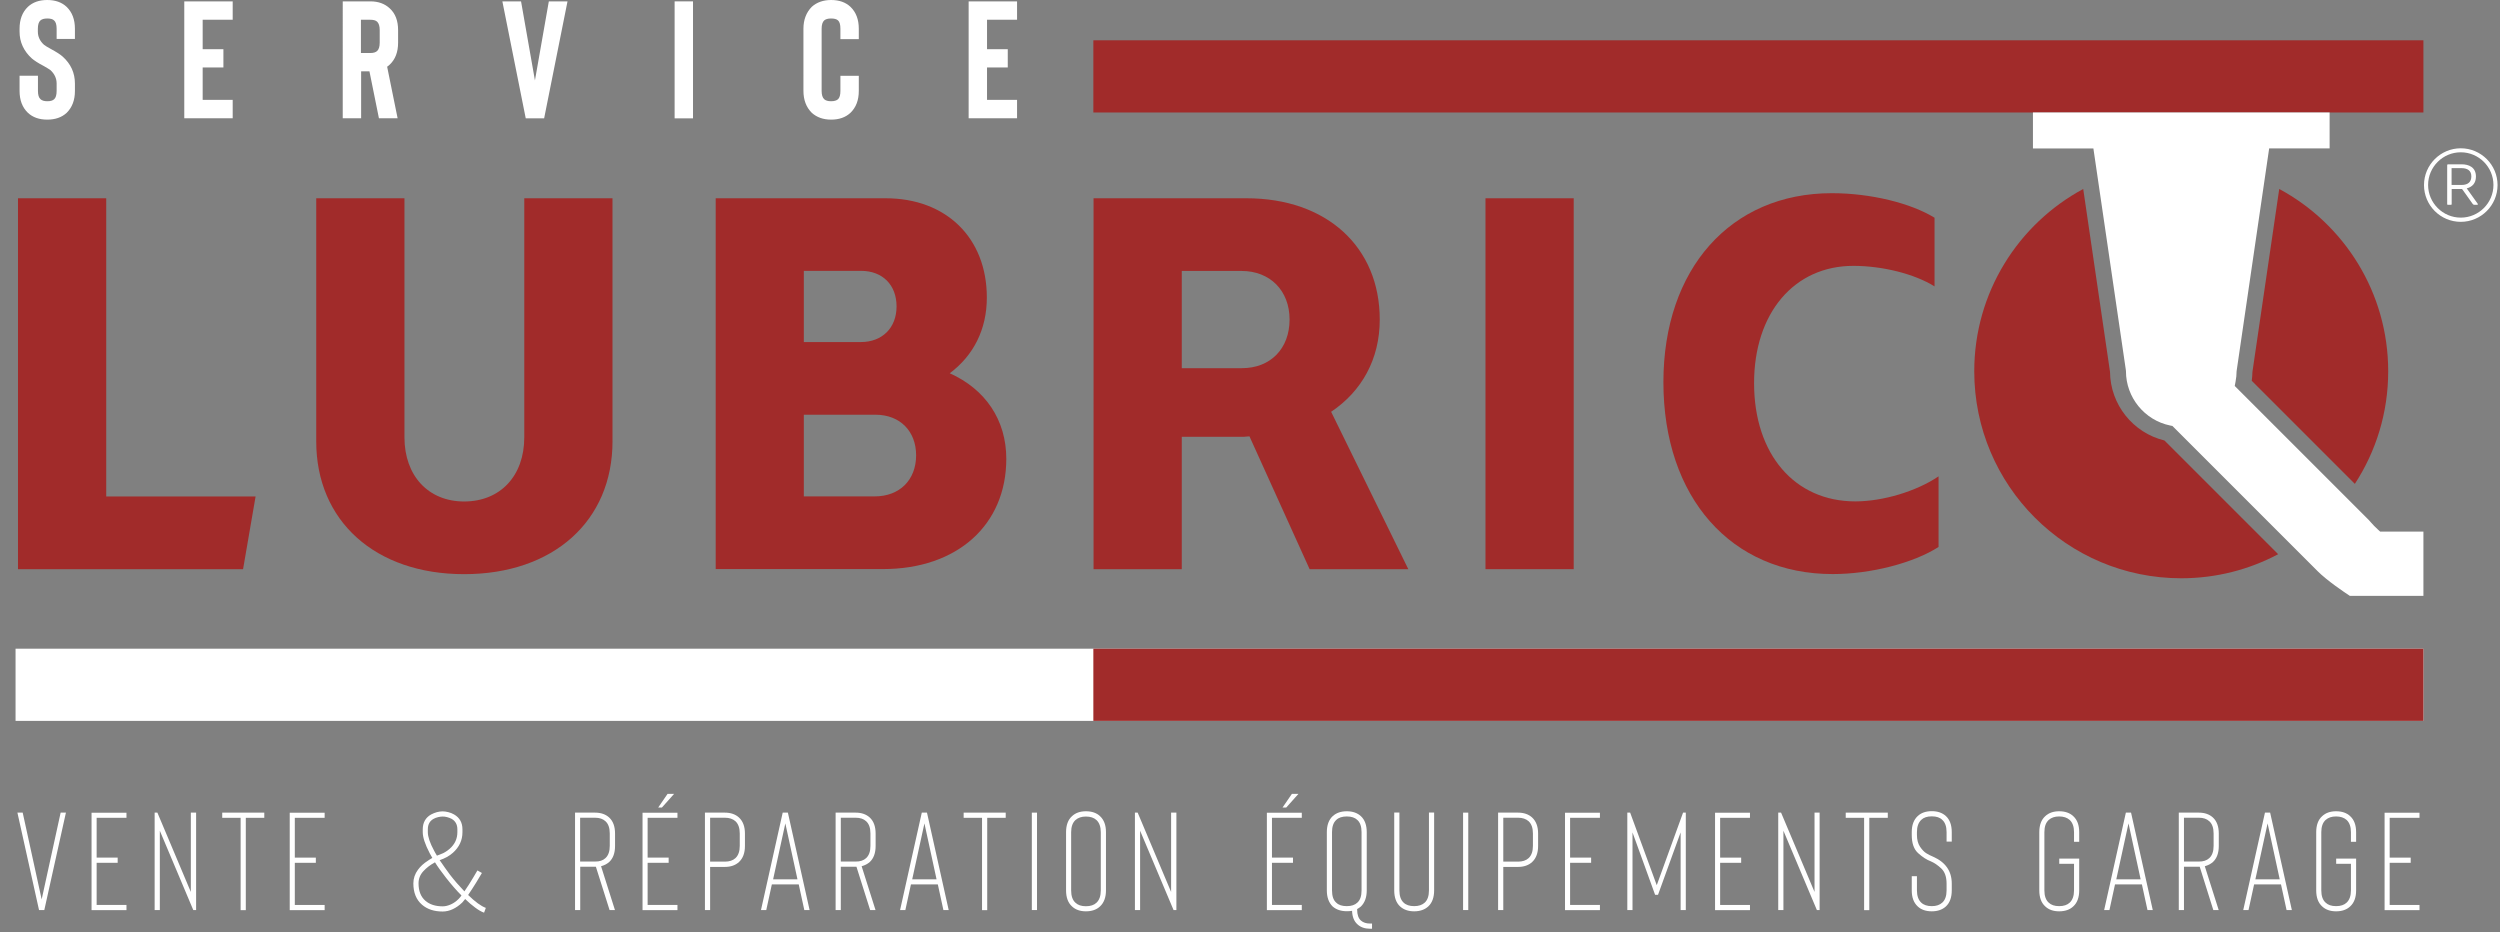 <?xml version="1.0" encoding="utf-8"?>
<!-- Generator: Adobe Illustrator 24.0.1, SVG Export Plug-In . SVG Version: 6.00 Build 0)  -->
<svg version="1.1" id="Layer_1" xmlns="http://www.w3.org/2000/svg" xmlns:xlink="http://www.w3.org/1999/xlink" x="0px" y="0px"
	 viewBox="0 0 255.59 95.32" style="enable-background:new 0 0 255.59 95.32;" xml:space="preserve">
<rect x="0" y="0" width="255.59" height="95.32" fill="#808080" stroke="none"/>
<style type="text/css">
	.st0{fill:#A12B2A;}
	.st1{fill:#000100;}
	.st2{fill:#FFFFFF;}
</style>
<g>
	<g>
		<path class="st2" d="M4.83,12.23c-0.82,0-1.48-0.23-1.98-0.7C2.28,10.98,2,10.24,2,9.29V7.74h1.88v1.55
			c0,0.41,0.08,0.69,0.26,0.85c0.15,0.14,0.38,0.21,0.7,0.21c0.33,0,0.56-0.07,0.7-0.21C5.7,10,5.79,9.71,5.79,9.29V8.54
			c0-0.52-0.21-0.98-0.63-1.37C5.06,7.09,4.82,6.95,4.44,6.73C3.9,6.45,3.51,6.19,3.26,5.98C2.85,5.61,2.54,5.2,2.32,4.73
			C2.1,4.26,2,3.76,2,3.23V2.94C2,1.99,2.28,1.25,2.85,0.7C3.35,0.23,4.01,0,4.83,0c0.82,0,1.48,0.23,1.98,0.7
			c0.57,0.55,0.85,1.29,0.85,2.24v1.04H5.79V2.94c0-0.42-0.09-0.71-0.26-0.85c-0.14-0.14-0.37-0.2-0.7-0.2
			c-0.32,0-0.55,0.07-0.7,0.2C3.96,2.24,3.87,2.53,3.87,2.94v0.29c0,0.52,0.21,0.97,0.63,1.35c0.11,0.09,0.34,0.23,0.67,0.41
			c0.59,0.32,1,0.58,1.23,0.79c0.84,0.75,1.26,1.67,1.26,2.77v0.75c0,0.95-0.29,1.69-0.85,2.24C6.31,12,5.65,12.23,4.83,12.23z"/>
		<path class="st2" d="M23.79,2.02h-3.07v3.01h2.12V6.9h-2.12v3.31h3.07v1.88h-4.95V0.14h4.95V2.02z"/>
		<path class="st2" d="M40.65,12.09h-1.91l-0.97-4.8h-0.85v4.8h-1.88V0.14h2.83c0.81,0,1.47,0.24,1.98,0.72
			c0.57,0.52,0.85,1.26,0.85,2.22v1.28c0,0.97-0.29,1.71-0.85,2.24c-0.08,0.08-0.17,0.15-0.27,0.22L40.65,12.09z M38.82,3.07
			c0-0.4-0.09-0.68-0.26-0.85c-0.15-0.14-0.38-0.2-0.7-0.2h-0.96v3.4h0.96c0.32,0,0.55-0.07,0.7-0.21c0.17-0.16,0.26-0.44,0.26-0.85
			V3.07z"/>
		<path class="st2" d="M54.69,8.22l1.42-8.08h1.91l-2.39,11.96h-1.88L51.36,0.14h1.91L54.69,8.22z"/>
		<path class="st2" d="M68.97,12.09V0.14h1.88v11.96H68.97z"/>
		<path class="st2" d="M84.97,12.23c-0.8,0-1.46-0.23-1.98-0.7c-0.57-0.57-0.85-1.32-0.85-2.24V2.94c0-0.92,0.29-1.67,0.85-2.24
			C83.51,0.23,84.18,0,84.97,0c0.82,0,1.48,0.23,1.98,0.7c0.57,0.55,0.85,1.29,0.85,2.24V4h-1.88V2.94c0-0.42-0.08-0.71-0.24-0.85
			c-0.15-0.14-0.39-0.2-0.72-0.2c-0.32,0-0.55,0.07-0.7,0.2c-0.17,0.16-0.26,0.44-0.26,0.85v6.35c0,0.41,0.09,0.69,0.26,0.85
			c0.15,0.14,0.38,0.21,0.7,0.21c0.33,0,0.57-0.07,0.72-0.21c0.16-0.15,0.24-0.43,0.24-0.85V7.75h1.88v1.54
			c0,0.95-0.28,1.69-0.85,2.24C86.45,12,85.79,12.23,84.97,12.23z"/>
		<path class="st2" d="M103.98,2.02h-3.07v3.01h2.12V6.9h-2.12v3.31h3.07v1.88h-4.95V0.14h4.95V2.02z"/>
	</g>
	<g>
		<path class="st2" d="M4.26,91.95l1.94-8.87h0.54l-2.21,9.96H3.99l-2.21-9.96h0.54L4.26,91.95z"/>
		<path class="st2" d="M12.93,83.61H9.88v4.07h2.15v0.53H9.88v4.31h3.05v0.53H9.36v-9.96h3.57V83.61z"/>
		<path class="st2" d="M20.05,83.08v9.96h-0.29l-3.42-8.11v8.11h-0.53v-9.96h0.28l3.42,8.11v-8.11H20.05z"/>
		<path class="st2" d="M27.02,83.08v0.53h-1.89v9.44H24.6v-9.44h-1.88v-0.53H27.02z"/>
		<path class="st2" d="M33.19,83.61h-3.05v4.07h2.15v0.53h-2.15v4.31h3.05v0.53h-3.57v-9.96h3.57V83.61z"/>
		<path class="st2" d="M49.49,93.31c-0.28-0.1-0.59-0.28-0.92-0.53c-0.33-0.25-0.65-0.51-0.94-0.8c-0.03-0.02-0.05-0.04-0.07-0.07
			l-0.3,0.36c-0.3,0.29-0.63,0.52-0.97,0.68c-0.34,0.16-0.69,0.24-1.04,0.24c-0.86,0-1.57-0.23-2.11-0.7
			c-0.59-0.51-0.88-1.24-0.88-2.18c0-0.5,0.16-0.97,0.47-1.39c0.25-0.34,0.58-0.65,1.01-0.92c0.06-0.05,0.21-0.14,0.46-0.29
			l-0.27-0.48c-0.47-0.9-0.71-1.62-0.71-2.15v-0.29c0-0.69,0.29-1.2,0.85-1.52c0.19-0.1,0.39-0.18,0.6-0.24
			c0.21-0.05,0.4-0.08,0.58-0.08c0.18,0,0.37,0.03,0.58,0.08c0.21,0.05,0.41,0.13,0.6,0.24c0.57,0.33,0.85,0.84,0.85,1.52v0.29
			c0,0.83-0.33,1.53-0.98,2.11c-0.36,0.32-0.81,0.57-1.35,0.75c0.38,0.56,0.73,1.05,1.05,1.48c0.46,0.6,0.96,1.17,1.48,1.71
			c0.33-0.48,0.63-0.95,0.9-1.41c0.27-0.46,0.42-0.7,0.43-0.73l0.46,0.26c-0.09,0.17-0.29,0.49-0.58,0.97
			c-0.29,0.47-0.57,0.9-0.83,1.28c0.72,0.7,1.32,1.14,1.81,1.32L49.49,93.31z M44.47,88.16c-0.46,0.25-0.86,0.55-1.19,0.91
			c-0.33,0.36-0.49,0.77-0.49,1.24c0,0.78,0.23,1.37,0.7,1.78c0.44,0.38,1.03,0.57,1.77,0.57c0.27,0,0.55-0.07,0.84-0.2
			c0.29-0.13,0.55-0.32,0.78-0.55c0.11-0.11,0.21-0.23,0.3-0.36c-0.5-0.5-1.03-1.11-1.58-1.81C45.12,89.12,44.74,88.6,44.47,88.16z
			 M45.25,83.48c-0.13,0-0.29,0.02-0.46,0.06s-0.33,0.1-0.47,0.18c-0.39,0.22-0.58,0.57-0.58,1.07v0.29c0,0.46,0.21,1.1,0.64,1.89
			c0.06,0.11,0.15,0.29,0.29,0.51l0.5-0.2c0.07-0.02,0.18-0.07,0.33-0.16c0.16-0.09,0.32-0.21,0.48-0.35
			c0.52-0.46,0.78-1.02,0.78-1.69v-0.29c0-0.49-0.2-0.85-0.58-1.07c-0.14-0.08-0.3-0.13-0.47-0.18S45.38,83.48,45.25,83.48z"/>
		<path class="st2" d="M62.87,93.04h-0.55l-1.4-4.43h-0.08h-1.52v4.43h-0.53v-9.96h2.05c0.6,0,1.08,0.17,1.44,0.5
			c0.4,0.37,0.6,0.92,0.6,1.64v1.27c0,0.72-0.2,1.27-0.6,1.64c-0.23,0.2-0.5,0.34-0.83,0.43L62.87,93.04z M61.9,87.73
			c0.29-0.27,0.44-0.68,0.44-1.25v-1.27c0-0.57-0.15-0.99-0.44-1.25c-0.26-0.24-0.61-0.36-1.07-0.36h-1.52v4.48h1.52
			C61.29,88.09,61.64,87.97,61.9,87.73z"/>
		<path class="st2" d="M69.26,83.61h-3.05v4.07h2.15v0.53h-2.15v4.31h3.05v0.53h-3.57v-9.96h3.57V83.61z M68.25,81.16h0.67
			l-1.25,1.4h-0.38L68.25,81.16z"/>
		<path class="st2" d="M72.6,93.04h-0.53v-9.96h2.04c0.6,0,1.08,0.17,1.44,0.5c0.41,0.38,0.61,0.93,0.61,1.64v1.27
			c0,0.71-0.2,1.26-0.61,1.64c-0.36,0.33-0.84,0.5-1.44,0.5H72.6V93.04z M72.6,88.09h1.51c0.46,0,0.82-0.12,1.08-0.36
			c0.29-0.27,0.44-0.69,0.44-1.25v-1.27c0-0.56-0.15-0.98-0.44-1.25c-0.27-0.24-0.63-0.36-1.08-0.36H72.6V88.09z"/>
		<path class="st2" d="M82.23,93.04l-0.57-2.62h-2.75l-0.57,2.62H77.8l2.22-9.96h0.53l2.22,9.96H82.23z M79.04,89.9h2.49l-1.24-5.72
			L79.04,89.9z"/>
		<path class="st2" d="M89.51,93.04h-0.55l-1.4-4.43h-0.08h-1.52v4.43h-0.53v-9.96h2.05c0.6,0,1.08,0.17,1.44,0.5
			c0.4,0.37,0.6,0.92,0.6,1.64v1.27c0,0.72-0.2,1.27-0.6,1.64c-0.23,0.2-0.5,0.34-0.83,0.43L89.51,93.04z M88.55,87.73
			c0.29-0.27,0.44-0.68,0.44-1.25v-1.27c0-0.57-0.15-0.99-0.44-1.25c-0.26-0.24-0.61-0.36-1.07-0.36h-1.52v4.48h1.52
			C87.93,88.09,88.29,87.97,88.55,87.73z"/>
		<path class="st2" d="M96.45,93.04l-0.57-2.62h-2.75l-0.57,2.62h-0.54l2.22-9.96h0.53l2.22,9.96H96.45z M93.26,89.9h2.49
			l-1.24-5.72L93.26,89.9z"/>
		<path class="st2" d="M102.82,83.08v0.53h-1.89v9.44h-0.53v-9.44h-1.88v-0.53H102.82z"/>
		<path class="st2" d="M105.49,93.04v-9.96h0.53v9.96H105.49z"/>
		<path class="st2" d="M111.02,93.17c-0.6,0-1.07-0.17-1.42-0.5c-0.41-0.37-0.61-0.92-0.61-1.64v-5.95c0-0.72,0.2-1.27,0.61-1.64
			c0.35-0.33,0.83-0.5,1.42-0.5c0.61,0,1.09,0.17,1.44,0.5c0.41,0.38,0.61,0.92,0.61,1.64v5.95c0,0.71-0.2,1.26-0.61,1.64
			C112.11,93,111.63,93.17,111.02,93.17z M111.02,83.48c-0.45,0-0.8,0.12-1.07,0.36c-0.29,0.27-0.44,0.68-0.44,1.25v5.95
			c0,0.57,0.15,0.99,0.44,1.25c0.25,0.24,0.6,0.36,1.07,0.36c0.47,0,0.83-0.12,1.08-0.36c0.29-0.27,0.44-0.69,0.44-1.25v-5.95
			c0-0.56-0.15-0.98-0.44-1.25C111.84,83.6,111.48,83.48,111.02,83.48z"/>
		<path class="st2" d="M120.27,83.08v9.96h-0.29l-3.42-8.11v8.11h-0.53v-9.96h0.28l3.42,8.11v-8.11H120.27z"/>
		<path class="st2" d="M133.09,83.61h-3.05v4.07h2.15v0.53h-2.15v4.31h3.05v0.53h-3.57v-9.96h3.57V83.61z M132.08,81.16h0.67
			l-1.25,1.4h-0.38L132.08,81.16z"/>
		<path class="st2" d="M140.27,94.42v0.53h-0.2c-0.54,0-0.97-0.15-1.3-0.46c-0.34-0.31-0.52-0.77-0.54-1.37
			c-0.17,0.03-0.35,0.04-0.54,0.04c-0.59,0-1.07-0.16-1.44-0.48c-0.4-0.39-0.6-0.94-0.6-1.65v-5.95c0-0.72,0.2-1.27,0.6-1.64
			c0.36-0.33,0.84-0.5,1.44-0.5c0.6,0,1.08,0.17,1.44,0.5c0.4,0.37,0.6,0.92,0.6,1.64v5.95c0,0.71-0.2,1.26-0.6,1.65
			c-0.11,0.09-0.24,0.18-0.38,0.26v0.07c0,0.5,0.13,0.87,0.38,1.1c0.24,0.21,0.55,0.31,0.94,0.31H140.27z M137.69,92.64
			c0.47,0,0.83-0.12,1.08-0.36c0.29-0.26,0.43-0.67,0.43-1.25v-5.95c0-0.57-0.14-0.99-0.43-1.25c-0.25-0.24-0.61-0.36-1.08-0.36
			c-0.47,0-0.84,0.12-1.08,0.36c-0.29,0.27-0.43,0.68-0.43,1.25v5.95c0,0.58,0.14,1,0.43,1.25
			C136.86,92.53,137.22,92.64,137.69,92.64z"/>
		<path class="st2" d="M144.58,93.17c-0.6,0-1.08-0.17-1.44-0.5c-0.4-0.37-0.6-0.92-0.6-1.64v-7.96h0.53v7.96
			c0,0.56,0.14,0.98,0.43,1.25c0.25,0.24,0.61,0.36,1.08,0.36c0.46,0,0.82-0.12,1.08-0.36c0.29-0.27,0.43-0.69,0.43-1.25v-7.96h0.53
			v7.96c0,0.72-0.2,1.27-0.6,1.64C145.66,93,145.18,93.17,144.58,93.17z"/>
		<path class="st2" d="M149.58,93.04v-9.96h0.53v9.96H149.58z"/>
		<path class="st2" d="M153.69,93.04h-0.53v-9.96h2.04c0.6,0,1.08,0.17,1.44,0.5c0.41,0.38,0.61,0.93,0.61,1.64v1.27
			c0,0.71-0.2,1.26-0.61,1.64c-0.36,0.33-0.84,0.5-1.44,0.5h-1.51V93.04z M153.69,88.09h1.51c0.46,0,0.82-0.12,1.08-0.36
			c0.29-0.27,0.44-0.69,0.44-1.25v-1.27c0-0.56-0.15-0.98-0.44-1.25c-0.27-0.24-0.63-0.36-1.08-0.36h-1.51V88.09z"/>
		<path class="st2" d="M163.57,83.61h-3.05v4.07h2.15v0.53h-2.15v4.31h3.05v0.53H160v-9.96h3.57V83.61z"/>
		<path class="st2" d="M169.38,90.5l2.69-7.42h0.28v9.96h-0.53V85.1l-2.31,6.38h-0.3l-2.31-6.38v7.94h-0.53v-9.96h0.29L169.38,90.5z
			"/>
		<path class="st2" d="M178.91,83.61h-3.05v4.07h2.15v0.53h-2.15v4.31h3.05v0.53h-3.57v-9.96h3.57V83.61z"/>
		<path class="st2" d="M186.03,83.08v9.96h-0.28l-3.42-8.11v8.11h-0.53v-9.96h0.29l3.42,8.11v-8.11H186.03z"/>
		<path class="st2" d="M193,83.08v0.53h-1.89v9.44h-0.53v-9.44h-1.88v-0.53H193z"/>
		<path class="st2" d="M197.5,93.17c-0.61,0-1.09-0.17-1.44-0.5c-0.41-0.38-0.61-0.92-0.61-1.64v-1.45h0.53v1.45
			c0,0.56,0.15,0.98,0.44,1.25c0.25,0.24,0.61,0.36,1.08,0.36c0.46,0,0.81-0.12,1.07-0.36c0.29-0.26,0.44-0.68,0.44-1.25v-0.7
			c0-0.68-0.18-1.2-0.54-1.54c-0.36-0.34-0.72-0.58-1.07-0.73c-0.43-0.16-0.86-0.44-1.3-0.84s-0.65-1.02-0.65-1.86v-0.29
			c0-0.71,0.2-1.26,0.61-1.64c0.35-0.33,0.83-0.5,1.44-0.5c0.6,0,1.08,0.17,1.44,0.5c0.4,0.37,0.6,0.92,0.6,1.64v0.97h-0.53v-0.97
			c0-0.57-0.15-0.99-0.44-1.25c-0.24-0.24-0.59-0.36-1.07-0.36s-0.83,0.12-1.08,0.36c-0.29,0.28-0.44,0.69-0.44,1.25v0.29
			c0,0.49,0.11,0.9,0.32,1.21c0.21,0.31,0.43,0.54,0.65,0.67c0.22,0.13,0.44,0.25,0.67,0.34c1.28,0.56,1.92,1.48,1.92,2.75v0.7
			c0,0.72-0.2,1.27-0.6,1.64C198.58,93,198.1,93.17,197.5,93.17z"/>
		<path class="st2" d="M210.52,93.17c-0.6,0-1.07-0.17-1.42-0.5c-0.41-0.37-0.61-0.92-0.61-1.64v-5.95c0-0.72,0.2-1.27,0.61-1.64
			c0.35-0.33,0.83-0.5,1.42-0.5c0.61,0,1.09,0.17,1.44,0.5c0.41,0.37,0.61,0.92,0.61,1.64v0.98h-0.53v-0.98
			c0-0.56-0.15-0.98-0.44-1.25c-0.27-0.24-0.63-0.36-1.08-0.36c-0.45,0-0.8,0.12-1.07,0.36c-0.29,0.27-0.44,0.68-0.44,1.25v5.95
			c0,0.57,0.15,0.99,0.44,1.25c0.25,0.24,0.6,0.36,1.07,0.36c0.47,0,0.83-0.12,1.08-0.36c0.29-0.27,0.44-0.69,0.44-1.25v-2.72h-1.51
			v-0.53h2.04v3.25c0,0.72-0.2,1.27-0.61,1.64C211.61,93,211.13,93.17,210.52,93.17z"/>
		<path class="st2" d="M219.55,93.04l-0.57-2.62h-2.75l-0.57,2.62h-0.54l2.22-9.96h0.53l2.22,9.96H219.55z M216.36,89.9h2.49
			l-1.24-5.72L216.36,89.9z"/>
		<path class="st2" d="M226.83,93.04h-0.55l-1.39-4.43h-0.09h-1.52v4.43h-0.53v-9.96h2.05c0.6,0,1.08,0.17,1.44,0.5
			c0.4,0.37,0.6,0.92,0.6,1.64v1.27c0,0.72-0.2,1.27-0.6,1.64c-0.23,0.2-0.5,0.34-0.83,0.43L226.83,93.04z M225.87,87.73
			c0.29-0.27,0.44-0.68,0.44-1.25v-1.27c0-0.57-0.15-0.99-0.44-1.25c-0.26-0.24-0.61-0.36-1.07-0.36h-1.52v4.48h1.52
			C225.25,88.09,225.61,87.97,225.87,87.73z"/>
		<path class="st2" d="M233.77,93.04l-0.57-2.62h-2.75l-0.57,2.62h-0.54l2.22-9.96h0.53l2.22,9.96H233.77z M230.58,89.9h2.49
			l-1.24-5.72L230.58,89.9z"/>
		<path class="st2" d="M238.83,93.17c-0.6,0-1.07-0.17-1.42-0.5c-0.41-0.37-0.61-0.92-0.61-1.64v-5.95c0-0.72,0.2-1.27,0.61-1.64
			c0.35-0.33,0.83-0.5,1.42-0.5c0.61,0,1.09,0.17,1.44,0.5c0.41,0.37,0.61,0.92,0.61,1.64v0.98h-0.53v-0.98
			c0-0.56-0.15-0.98-0.44-1.25c-0.27-0.24-0.63-0.36-1.08-0.36c-0.45,0-0.8,0.12-1.07,0.36c-0.29,0.27-0.44,0.68-0.44,1.25v5.95
			c0,0.57,0.15,0.99,0.44,1.25c0.25,0.24,0.6,0.36,1.07,0.36c0.47,0,0.83-0.12,1.08-0.36c0.29-0.27,0.44-0.69,0.44-1.25v-2.72h-1.51
			v-0.53h2.04v3.25c0,0.72-0.2,1.27-0.61,1.64C239.92,93,239.44,93.17,238.83,93.17z"/>
		<path class="st2" d="M247.36,83.61h-3.05v4.07h2.15v0.53h-2.15v4.31h3.05v0.53h-3.57v-9.96h3.57V83.61z"/>
	</g>
	<g>
		<path class="st0" d="M26.13,50.76l-1.28,7.43H1.84V20.27h9.02v30.49H26.13z"/>
		<path class="st0" d="M32.33,45.12V20.27h9.02v24.44c0,3.95,2.46,6.56,6.1,6.56c3.69,0,6.15-2.61,6.15-6.56V20.27h9.02v24.85
			c0,8.15-6.05,13.58-15.17,13.58C38.37,58.7,32.33,53.27,32.33,45.12z"/>
		<path class="st0" d="M102.88,46.91c0,6.76-5.02,11.27-12.6,11.27H73.17V20.27h17.37c6.2,0,10.35,4.05,10.35,10.15
			c0,3.28-1.38,5.94-3.79,7.74C100.73,39.79,102.88,42.92,102.88,46.91z M82.18,34.97h5.84c2.15,0,3.64-1.43,3.64-3.64
			c0-2.2-1.43-3.64-3.64-3.64h-5.84V34.97z M93.66,46.55c0-2.46-1.64-4.15-4.15-4.15h-7.33v8.35h7.22
			C91.97,50.76,93.66,49.07,93.66,46.55z"/>
		<path class="st0" d="M133.89,58.19l-6.15-13.58c-0.36,0.05-0.72,0.05-1.08,0.05h-5.84v13.53h-9.02V20.27h15.63
			c8.2,0,13.63,4.97,13.63,12.4c0,4.05-1.84,7.33-4.97,9.43l7.89,16.09H133.89z M120.82,37.64h6.15c2.92,0,4.87-2,4.87-4.97
			c0-2.97-2-4.97-4.92-4.97h-6.1V37.64z"/>
		<path class="st0" d="M151.87,20.27h9.02v37.92h-9.02V20.27z"/>
		<path class="st0" d="M170.06,39.07c0-11.58,6.87-19.32,17.22-19.32c4,0,8.1,1.03,10.5,2.51v7.02c-2.05-1.28-5.33-2.1-8.3-2.1
			c-6.05,0-10.15,4.82-10.15,11.99c0,7.28,4.15,12.09,10.35,12.09c2.82,0,6.25-1.03,8.51-2.56v7.22c-2.56,1.64-6.92,2.77-10.81,2.77
			C176.98,58.7,170.06,50.86,170.06,39.07z"/>
	</g>
	<rect x="1.59" y="66.32" class="st2" width="246.17" height="7.38"/>
	<rect x="111.78" y="66.32" class="st0" width="135.98" height="7.38"/>
	<rect x="111.78" y="4.12" class="st0" width="135.98" height="7.38"/>
	<g>
		<path class="st2" d="M242.44,53.46c0.17,0.19,0.37,0.41,0.67,0.68l0.23,0.21h4.42v6.57h-7.52c-0.58-0.38-2.33-1.56-3.28-2.51
			l-14.86-14.86l-0.24-0.05c-2.61-0.54-4.51-2.87-4.51-5.54l-0.01-0.12l-3.32-22.66h-6.18V11.5h30.33v3.67h-6.18l-3.33,22.78
			c0,0.36-0.04,0.72-0.11,1.09l-0.08,0.42l13.72,13.72C242.27,53.28,242.35,53.37,242.44,53.46z"/>
		<path class="st0" d="M221.28,45.03l11.63,11.63c-2.96,1.57-6.33,2.46-9.91,2.46c-11.69,0-21.16-9.48-21.16-21.16
			c0-8.06,4.51-15.07,11.14-18.64l2.74,18.7C215.75,41.35,218.06,44.25,221.28,45.03z"/>
		<path class="st0" d="M230.28,38.02l2.74-18.7c6.63,3.57,11.14,10.58,11.14,18.64c0,4.25-1.25,8.19-3.41,11.51l-10.54-10.54
			C230.25,38.62,230.27,38.32,230.28,38.02z"/>
	</g>
	<g>
		<g>
			<path class="st2" d="M252.19,19.26l1.12,1.57c0.05,0.08,0,0.11-0.07,0.11h-0.28c-0.07,0-0.12-0.04-0.16-0.09l-1.09-1.53h-1.06
				v1.53c0,0.08-0.02,0.09-0.09,0.09h-0.28c-0.07,0-0.09-0.01-0.09-0.09v-3.96c0-0.07,0.02-0.09,0.09-0.09h1.41
				c0.68,0,1.44,0.28,1.44,1.25C253.13,18.74,252.75,19.11,252.19,19.26z M251.65,18.91c0.71,0,1.01-0.34,1.01-0.88
				c0-0.59-0.4-0.84-1.01-0.84h-1.01v1.72H251.65z"/>
		</g>
		<path class="st2" d="M251.58,22.68c-2.08,0-3.76-1.69-3.76-3.76s1.69-3.76,3.76-3.76s3.76,1.69,3.76,3.76
			S253.65,22.68,251.58,22.68z M251.58,15.57c-1.84,0-3.34,1.5-3.34,3.34s1.5,3.34,3.34,3.34s3.34-1.5,3.34-3.34
			S253.42,15.57,251.58,15.57z"/>
	</g>
</g>
</svg>
